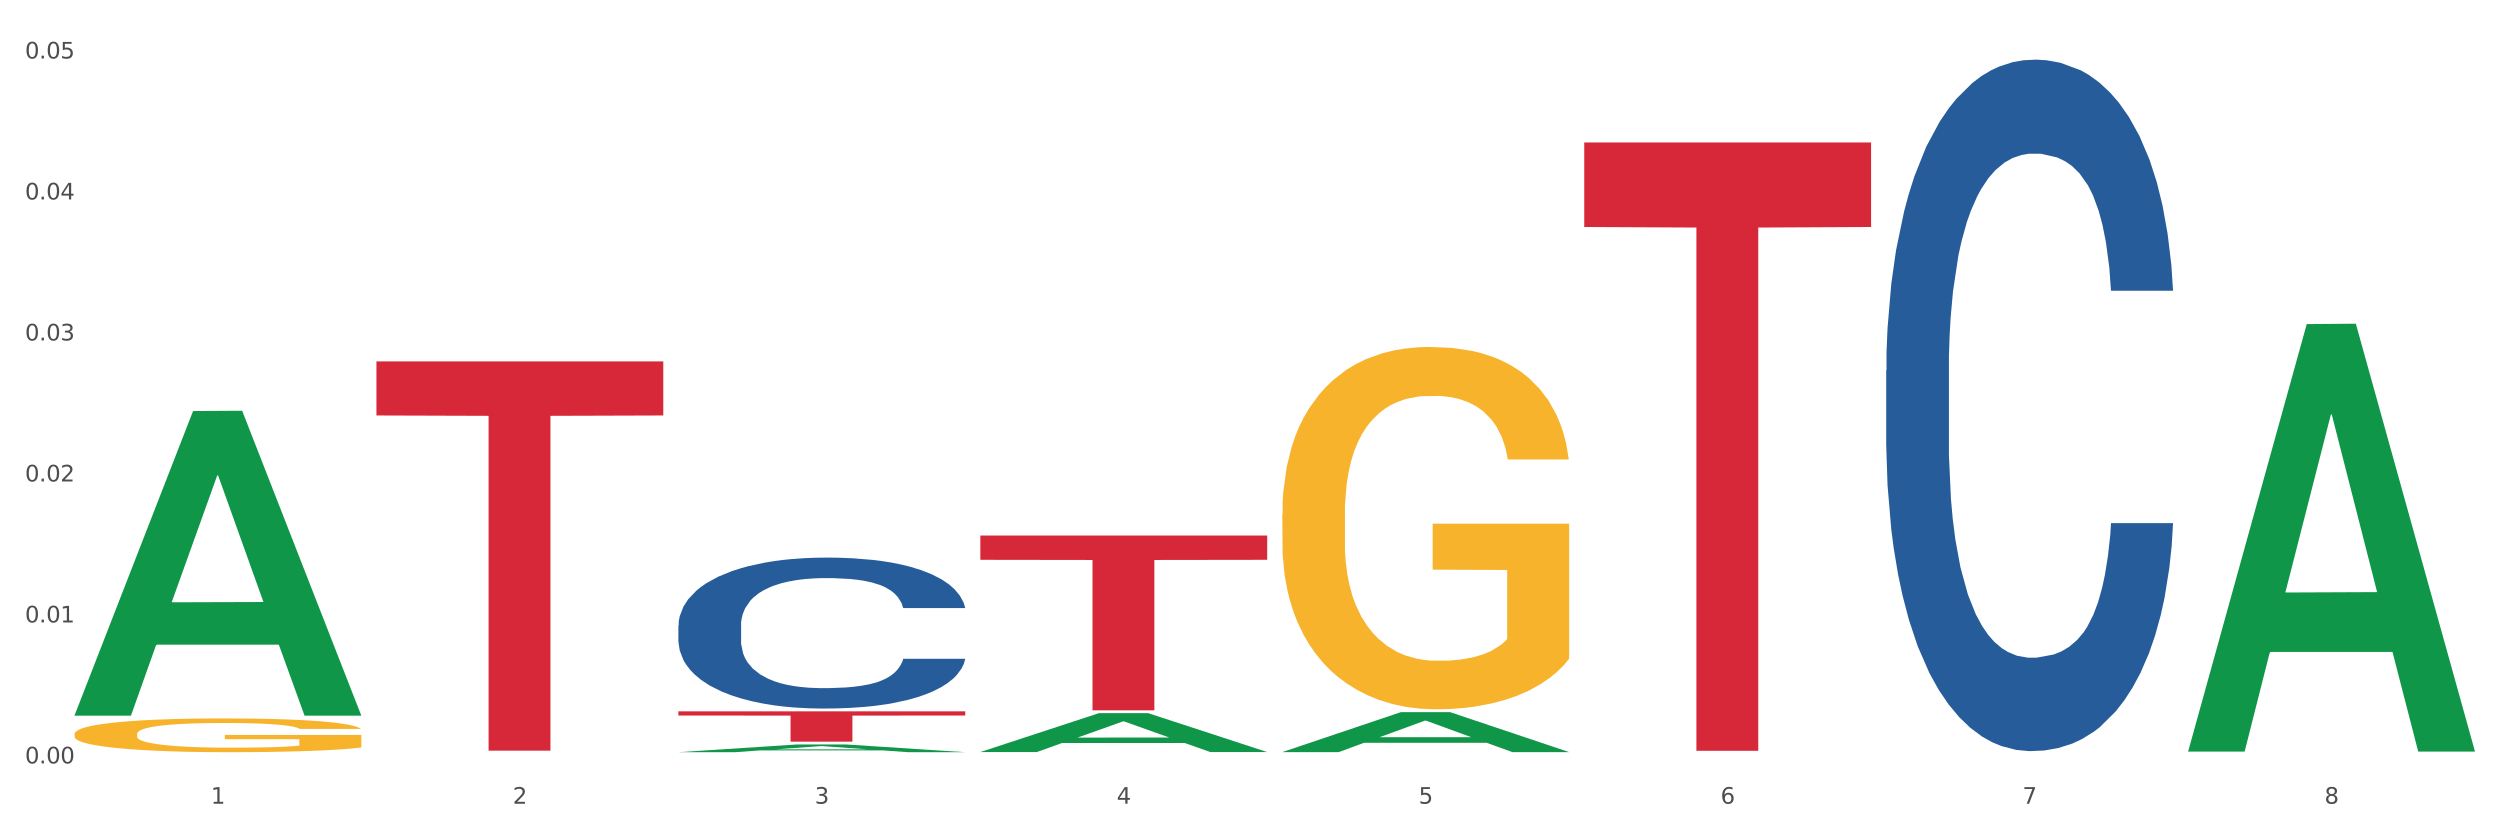 <?xml version="1.0" encoding="utf-8" standalone="no"?>
<!DOCTYPE svg PUBLIC "-//W3C//DTD SVG 1.1//EN"
  "http://www.w3.org/Graphics/SVG/1.1/DTD/svg11.dtd">
<svg xmlns:xlink="http://www.w3.org/1999/xlink" width="1080pt" height="360pt" viewBox="0 0 1080 360" xmlns="http://www.w3.org/2000/svg" version="1.1">
 <rect x="0" y="0" width="1080" height="360" fill="#333333" stroke="none"/>
 <defs>
  <style type="text/css">*{stroke-linejoin: round; stroke-linecap: butt}</style>
 </defs>
 <g id="figure_1">
  <g id="patch_1">
   <path d="M 0 360 
L 1080 360 
L 1080 0 
L 0 0 
z
" style="fill: #ffffff; stroke: #ffffff; stroke-linejoin: miter"/>
  </g>
  <g id="axes_1">
   <g id="matplotlib.axis_1">
    <g id="xtick_1">
     <g id="text_1">
      <!-- 1 -->
      <g style="fill: #4d4d4d" transform="translate(91.082 347.204) scale(0.096 -0.096)">
       <defs>
        <path id="DejaVuSans-31" d="M 794 531 
L 1825 531 
L 1825 4091 
L 703 3866 
L 703 4441 
L 1819 4666 
L 2450 4666 
L 2450 531 
L 3481 531 
L 3481 0 
L 794 0 
L 794 531 
z
" transform="scale(0.016)"/>
       </defs>
       <use xlink:href="#DejaVuSans-31"/>
      </g>
     </g>
    </g>
    <g id="xtick_2">
     <g id="text_2">
      <!-- 2 -->
      <g style="fill: #4d4d4d" transform="translate(221.525 347.204) scale(0.096 -0.096)">
       <defs>
        <path id="DejaVuSans-32" d="M 1228 531 
L 3431 531 
L 3431 0 
L 469 0 
L 469 531 
Q 828 903 1448 1529 
Q 2069 2156 2228 2338 
Q 2531 2678 2651 2914 
Q 2772 3150 2772 3378 
Q 2772 3750 2511 3984 
Q 2250 4219 1831 4219 
Q 1534 4219 1204 4116 
Q 875 4013 500 3803 
L 500 4441 
Q 881 4594 1212 4672 
Q 1544 4750 1819 4750 
Q 2544 4750 2975 4387 
Q 3406 4025 3406 3419 
Q 3406 3131 3298 2873 
Q 3191 2616 2906 2266 
Q 2828 2175 2409 1742 
Q 1991 1309 1228 531 
z
" transform="scale(0.016)"/>
       </defs>
       <use xlink:href="#DejaVuSans-32"/>
      </g>
     </g>
    </g>
    <g id="xtick_3">
     <g id="text_3">
      <!-- 3 -->
      <g style="fill: #4d4d4d" transform="translate(351.968 347.204) scale(0.096 -0.096)">
       <defs>
        <path id="DejaVuSans-33" d="M 2597 2516 
Q 3050 2419 3304 2112 
Q 3559 1806 3559 1356 
Q 3559 666 3084 287 
Q 2609 -91 1734 -91 
Q 1441 -91 1130 -33 
Q 819 25 488 141 
L 488 750 
Q 750 597 1062 519 
Q 1375 441 1716 441 
Q 2309 441 2620 675 
Q 2931 909 2931 1356 
Q 2931 1769 2642 2001 
Q 2353 2234 1838 2234 
L 1294 2234 
L 1294 2753 
L 1863 2753 
Q 2328 2753 2575 2939 
Q 2822 3125 2822 3475 
Q 2822 3834 2567 4026 
Q 2313 4219 1838 4219 
Q 1578 4219 1281 4162 
Q 984 4106 628 3988 
L 628 4550 
Q 988 4650 1302 4700 
Q 1616 4750 1894 4750 
Q 2613 4750 3031 4423 
Q 3450 4097 3450 3541 
Q 3450 3153 3228 2886 
Q 3006 2619 2597 2516 
z
" transform="scale(0.016)"/>
       </defs>
       <use xlink:href="#DejaVuSans-33"/>
      </g>
     </g>
    </g>
    <g id="xtick_4">
     <g id="text_4">
      <!-- 4 -->
      <g style="fill: #4d4d4d" transform="translate(482.412 347.204) scale(0.096 -0.096)">
       <defs>
        <path id="DejaVuSans-34" d="M 2419 4116 
L 825 1625 
L 2419 1625 
L 2419 4116 
z
M 2253 4666 
L 3047 4666 
L 3047 1625 
L 3713 1625 
L 3713 1100 
L 3047 1100 
L 3047 0 
L 2419 0 
L 2419 1100 
L 313 1100 
L 313 1709 
L 2253 4666 
z
" transform="scale(0.016)"/>
       </defs>
       <use xlink:href="#DejaVuSans-34"/>
      </g>
     </g>
    </g>
    <g id="xtick_5">
     <g id="text_5">
      <!-- 5 -->
      <g style="fill: #4d4d4d" transform="translate(612.855 347.204) scale(0.096 -0.096)">
       <defs>
        <path id="DejaVuSans-35" d="M 691 4666 
L 3169 4666 
L 3169 4134 
L 1269 4134 
L 1269 2991 
Q 1406 3038 1543 3061 
Q 1681 3084 1819 3084 
Q 2600 3084 3056 2656 
Q 3513 2228 3513 1497 
Q 3513 744 3044 326 
Q 2575 -91 1722 -91 
Q 1428 -91 1123 -41 
Q 819 9 494 109 
L 494 744 
Q 775 591 1075 516 
Q 1375 441 1709 441 
Q 2250 441 2565 725 
Q 2881 1009 2881 1497 
Q 2881 1984 2565 2268 
Q 2250 2553 1709 2553 
Q 1456 2553 1204 2497 
Q 953 2441 691 2322 
L 691 4666 
z
" transform="scale(0.016)"/>
       </defs>
       <use xlink:href="#DejaVuSans-35"/>
      </g>
     </g>
    </g>
    <g id="xtick_6">
     <g id="text_6">
      <!-- 6 -->
      <g style="fill: #4d4d4d" transform="translate(743.299 347.204) scale(0.096 -0.096)">
       <defs>
        <path id="DejaVuSans-36" d="M 2113 2584 
Q 1688 2584 1439 2293 
Q 1191 2003 1191 1497 
Q 1191 994 1439 701 
Q 1688 409 2113 409 
Q 2538 409 2786 701 
Q 3034 994 3034 1497 
Q 3034 2003 2786 2293 
Q 2538 2584 2113 2584 
z
M 3366 4563 
L 3366 3988 
Q 3128 4100 2886 4159 
Q 2644 4219 2406 4219 
Q 1781 4219 1451 3797 
Q 1122 3375 1075 2522 
Q 1259 2794 1537 2939 
Q 1816 3084 2150 3084 
Q 2853 3084 3261 2657 
Q 3669 2231 3669 1497 
Q 3669 778 3244 343 
Q 2819 -91 2113 -91 
Q 1303 -91 875 529 
Q 447 1150 447 2328 
Q 447 3434 972 4092 
Q 1497 4750 2381 4750 
Q 2619 4750 2861 4703 
Q 3103 4656 3366 4563 
z
" transform="scale(0.016)"/>
       </defs>
       <use xlink:href="#DejaVuSans-36"/>
      </g>
     </g>
    </g>
    <g id="xtick_7">
     <g id="text_7">
      <!-- 7 -->
      <g style="fill: #4d4d4d" transform="translate(873.742 347.204) scale(0.096 -0.096)">
       <defs>
        <path id="DejaVuSans-37" d="M 525 4666 
L 3525 4666 
L 3525 4397 
L 1831 0 
L 1172 0 
L 2766 4134 
L 525 4134 
L 525 4666 
z
" transform="scale(0.016)"/>
       </defs>
       <use xlink:href="#DejaVuSans-37"/>
      </g>
     </g>
    </g>
    <g id="xtick_8">
     <g id="text_8">
      <!-- 8 -->
      <g style="fill: #4d4d4d" transform="translate(1004.185 347.204) scale(0.096 -0.096)">
       <defs>
        <path id="DejaVuSans-38" d="M 2034 2216 
Q 1584 2216 1326 1975 
Q 1069 1734 1069 1313 
Q 1069 891 1326 650 
Q 1584 409 2034 409 
Q 2484 409 2743 651 
Q 3003 894 3003 1313 
Q 3003 1734 2745 1975 
Q 2488 2216 2034 2216 
z
M 1403 2484 
Q 997 2584 770 2862 
Q 544 3141 544 3541 
Q 544 4100 942 4425 
Q 1341 4750 2034 4750 
Q 2731 4750 3128 4425 
Q 3525 4100 3525 3541 
Q 3525 3141 3298 2862 
Q 3072 2584 2669 2484 
Q 3125 2378 3379 2068 
Q 3634 1759 3634 1313 
Q 3634 634 3220 271 
Q 2806 -91 2034 -91 
Q 1263 -91 848 271 
Q 434 634 434 1313 
Q 434 1759 690 2068 
Q 947 2378 1403 2484 
z
M 1172 3481 
Q 1172 3119 1398 2916 
Q 1625 2713 2034 2713 
Q 2441 2713 2670 2916 
Q 2900 3119 2900 3481 
Q 2900 3844 2670 4047 
Q 2441 4250 2034 4250 
Q 1625 4250 1398 4047 
Q 1172 3844 1172 3481 
z
" transform="scale(0.016)"/>
       </defs>
       <use xlink:href="#DejaVuSans-38"/>
      </g>
     </g>
    </g>
    <g id="xtick_9"/>
    <g id="xtick_10"/>
    <g id="xtick_11"/>
    <g id="xtick_12"/>
    <g id="xtick_13"/>
    <g id="xtick_14"/>
    <g id="xtick_15"/>
   </g>
   <g id="matplotlib.axis_2">
    <g id="ytick_1">
     <g id="text_9">
      <!-- 0.00 -->
      <g style="fill: #4d4d4d" transform="translate(10.8 329.798) scale(0.096 -0.096)">
       <defs>
        <path id="DejaVuSans-30" d="M 2034 4250 
Q 1547 4250 1301 3770 
Q 1056 3291 1056 2328 
Q 1056 1369 1301 889 
Q 1547 409 2034 409 
Q 2525 409 2770 889 
Q 3016 1369 3016 2328 
Q 3016 3291 2770 3770 
Q 2525 4250 2034 4250 
z
M 2034 4750 
Q 2819 4750 3233 4129 
Q 3647 3509 3647 2328 
Q 3647 1150 3233 529 
Q 2819 -91 2034 -91 
Q 1250 -91 836 529 
Q 422 1150 422 2328 
Q 422 3509 836 4129 
Q 1250 4750 2034 4750 
z
" transform="scale(0.016)"/>
        <path id="DejaVuSans-2e" d="M 684 794 
L 1344 794 
L 1344 0 
L 684 0 
L 684 794 
z
" transform="scale(0.016)"/>
       </defs>
       <use xlink:href="#DejaVuSans-30"/>
       <use xlink:href="#DejaVuSans-2e" transform="translate(63.623 0)"/>
       <use xlink:href="#DejaVuSans-30" transform="translate(95.41 0)"/>
       <use xlink:href="#DejaVuSans-30" transform="translate(159.033 0)"/>
      </g>
     </g>
    </g>
    <g id="ytick_2">
     <g id="text_10">
      <!-- 0.01 -->
      <g style="fill: #4d4d4d" transform="translate(10.8 268.893) scale(0.096 -0.096)">
       <use xlink:href="#DejaVuSans-30"/>
       <use xlink:href="#DejaVuSans-2e" transform="translate(63.623 0)"/>
       <use xlink:href="#DejaVuSans-30" transform="translate(95.41 0)"/>
       <use xlink:href="#DejaVuSans-31" transform="translate(159.033 0)"/>
      </g>
     </g>
    </g>
    <g id="ytick_3">
     <g id="text_11">
      <!-- 0.02 -->
      <g style="fill: #4d4d4d" transform="translate(10.8 207.988) scale(0.096 -0.096)">
       <use xlink:href="#DejaVuSans-30"/>
       <use xlink:href="#DejaVuSans-2e" transform="translate(63.623 0)"/>
       <use xlink:href="#DejaVuSans-30" transform="translate(95.41 0)"/>
       <use xlink:href="#DejaVuSans-32" transform="translate(159.033 0)"/>
      </g>
     </g>
    </g>
    <g id="ytick_4">
     <g id="text_12">
      <!-- 0.03 -->
      <g style="fill: #4d4d4d" transform="translate(10.8 147.083) scale(0.096 -0.096)">
       <use xlink:href="#DejaVuSans-30"/>
       <use xlink:href="#DejaVuSans-2e" transform="translate(63.623 0)"/>
       <use xlink:href="#DejaVuSans-30" transform="translate(95.41 0)"/>
       <use xlink:href="#DejaVuSans-33" transform="translate(159.033 0)"/>
      </g>
     </g>
    </g>
    <g id="ytick_5">
     <g id="text_13">
      <!-- 0.04 -->
      <g style="fill: #4d4d4d" transform="translate(10.8 86.177) scale(0.096 -0.096)">
       <use xlink:href="#DejaVuSans-30"/>
       <use xlink:href="#DejaVuSans-2e" transform="translate(63.623 0)"/>
       <use xlink:href="#DejaVuSans-30" transform="translate(95.41 0)"/>
       <use xlink:href="#DejaVuSans-34" transform="translate(159.033 0)"/>
      </g>
     </g>
    </g>
    <g id="ytick_6">
     <g id="text_14">
      <!-- 0.05 -->
      <g style="fill: #4d4d4d" transform="translate(10.8 25.272) scale(0.096 -0.096)">
       <use xlink:href="#DejaVuSans-30"/>
       <use xlink:href="#DejaVuSans-2e" transform="translate(63.623 0)"/>
       <use xlink:href="#DejaVuSans-30" transform="translate(95.41 0)"/>
       <use xlink:href="#DejaVuSans-35" transform="translate(159.033 0)"/>
      </g>
     </g>
    </g>
    <g id="ytick_7"/>
    <g id="ytick_8"/>
    <g id="ytick_9"/>
    <g id="ytick_10"/>
    <g id="ytick_11"/>
   </g>
   <g id="PolyCollection_1">
    <path d="M 32.175 308.921 
L 32.303 308.798 
L 83.404 177.57 
L 104.611 177.447 
L 156.096 309.169 
L 131.567 309.169 
L 120.453 278.495 
L 67.691 278.495 
L 67.307 278.99 
L 56.576 309.169 
L 32.175 309.169 
L 32.175 308.921 
L 74.334 260.19 
L 113.81 260.067 
L 94.263 205.523 
L 94.008 205.275 
L 93.752 205.646 
L 74.206 260.067 
L 74.334 260.19 
L 32.175 308.921 
z
" clip-path="url(#pe82ec556cc)" style="fill: #109648"/>
    <path d="M 293.062 324.943 
L 293.19 324.94 
L 344.291 321.613 
L 365.498 321.61 
L 416.983 324.95 
L 392.454 324.95 
L 381.34 324.172 
L 328.577 324.172 
L 328.194 324.184 
L 317.463 324.95 
L 293.062 324.95 
L 293.062 324.943 
L 335.221 323.708 
L 374.696 323.705 
L 355.15 322.322 
L 354.895 322.315 
L 354.639 322.325 
L 335.093 323.705 
L 335.221 323.708 
L 293.062 324.943 
z
" clip-path="url(#pe82ec556cc)" style="fill: #109648"/>
    <path d="M 423.505 324.861 
L 423.633 324.845 
L 474.734 308.076 
L 495.942 308.06 
L 547.426 324.893 
L 522.898 324.893 
L 511.783 320.973 
L 459.021 320.973 
L 458.637 321.036 
L 447.906 324.893 
L 423.505 324.893 
L 423.505 324.861 
L 465.664 318.634 
L 505.14 318.618 
L 485.594 311.648 
L 485.338 311.616 
L 485.083 311.663 
L 465.536 318.618 
L 465.664 318.634 
L 423.505 324.861 
z
" clip-path="url(#pe82ec556cc)" style="fill: #109648"/>
    <path d="M 553.949 324.877 
L 554.076 324.861 
L 605.178 307.645 
L 626.385 307.629 
L 677.87 324.91 
L 653.341 324.91 
L 642.226 320.886 
L 589.464 320.886 
L 589.081 320.951 
L 578.35 324.91 
L 553.949 324.91 
L 553.949 324.877 
L 596.107 318.484 
L 635.583 318.468 
L 616.037 311.312 
L 615.781 311.28 
L 615.526 311.329 
L 595.98 318.468 
L 596.107 318.484 
L 553.949 324.877 
z
" clip-path="url(#pe82ec556cc)" style="fill: #109648"/>
    <path d="M 945.279 324.349 
L 945.407 324.176 
L 996.508 140.009 
L 1017.715 139.836 
L 1069.2 324.696 
L 1044.671 324.696 
L 1033.557 281.649 
L 980.794 281.649 
L 980.411 282.343 
L 969.68 324.696 
L 945.279 324.696 
L 945.279 324.349 
L 987.438 255.959 
L 1026.913 255.786 
L 1007.367 179.238 
L 1007.112 178.891 
L 1006.856 179.411 
L 987.31 255.786 
L 987.438 255.959 
L 945.279 324.349 
z
" clip-path="url(#pe82ec556cc)" style="fill: #109648"/>
    <path d="M 423.505 231.345 
L 547.426 231.345 
L 547.426 241.839 
L 498.68 241.91 
L 498.68 306.858 
L 471.958 306.858 
L 471.958 241.91 
L 423.505 241.839 
L 423.505 231.416 
L 423.505 231.345 
z
" clip-path="url(#pe82ec556cc)" style="fill: #d62839"/>
    <path d="M 814.835 159.985 
L 814.982 159.712 
L 814.982 152.073 
L 815.421 141.706 
L 817.033 122.609 
L 819.083 108.15 
L 822.599 91.235 
L 824.503 84.142 
L 826.993 76.231 
L 832.12 63.408 
L 837.979 52.496 
L 842.08 46.494 
L 845.157 42.674 
L 852.041 35.854 
L 855.996 32.853 
L 860.097 30.397 
L 863.613 28.76 
L 869.472 26.851 
L 874.159 26.032 
L 879.579 25.759 
L 884.12 26.032 
L 890.126 27.124 
L 898.914 30.397 
L 902.283 32.307 
L 906.824 35.581 
L 911.512 39.946 
L 915.32 44.311 
L 919.714 50.586 
L 924.255 58.77 
L 928.65 69.137 
L 931.726 78.686 
L 934.216 88.78 
L 936.413 101.057 
L 938.024 114.425 
L 938.757 125.61 
L 911.951 125.61 
L 911.219 115.516 
L 909.754 104.603 
L 908.289 97.237 
L 906.678 91.235 
L 904.188 84.415 
L 901.99 80.05 
L 898.328 74.866 
L 894.959 71.593 
L 892.176 69.683 
L 888.807 68.046 
L 881.63 66.409 
L 876.503 66.409 
L 873.28 66.955 
L 869.326 68.319 
L 865.957 70.229 
L 862.002 73.502 
L 858.926 77.049 
L 855.849 81.687 
L 854.092 84.961 
L 851.455 90.963 
L 849.697 95.873 
L 847.354 104.331 
L 846.035 110.333 
L 843.692 125.883 
L 842.666 137.341 
L 842.227 145.253 
L 841.934 153.983 
L 841.934 196.543 
L 842.813 215.64 
L 843.545 223.824 
L 844.717 233.1 
L 846.914 245.104 
L 850.137 256.835 
L 853.506 265.292 
L 856.289 270.476 
L 858.926 274.295 
L 861.562 277.296 
L 864.785 280.024 
L 867.421 281.661 
L 871.376 283.298 
L 876.064 284.117 
L 879.726 284.117 
L 887.196 282.752 
L 890.565 281.388 
L 893.788 279.479 
L 897.303 276.478 
L 900.086 273.204 
L 901.697 270.749 
L 904.334 265.565 
L 906.385 260.109 
L 908.142 253.834 
L 909.314 248.378 
L 910.633 240.193 
L 911.658 230.917 
L 911.951 226.007 
L 938.757 226.007 
L 938.171 235.828 
L 937.145 245.377 
L 935.095 258.199 
L 933.483 265.565 
L 930.993 274.568 
L 928.357 282.207 
L 924.695 290.664 
L 921.326 296.939 
L 917.81 302.395 
L 914.002 307.306 
L 907.117 314.126 
L 904.627 316.036 
L 899.354 319.31 
L 895.252 321.22 
L 889.247 323.129 
L 883.095 324.221 
L 876.65 324.493 
L 870.937 323.948 
L 864.638 322.311 
L 860.683 320.674 
L 856.289 318.219 
L 851.162 314.399 
L 846.328 309.761 
L 841.788 304.305 
L 837.54 298.03 
L 833.585 290.937 
L 828.458 279.206 
L 824.649 267.748 
L 821.866 257.108 
L 819.962 248.105 
L 818.058 236.647 
L 817.033 228.735 
L 815.421 209.638 
L 814.835 191.905 
L 814.835 159.985 
z
" clip-path="url(#pe82ec556cc)" style="fill: #255c99"/>
    <path d="M 293.062 270.18 
L 293.208 270.12 
L 293.208 268.453 
L 293.648 266.189 
L 295.259 262.02 
L 297.31 258.864 
L 300.825 255.171 
L 302.729 253.622 
L 305.22 251.895 
L 310.346 249.096 
L 316.205 246.713 
L 320.307 245.403 
L 323.383 244.569 
L 330.267 243.08 
L 334.222 242.425 
L 338.324 241.889 
L 341.839 241.532 
L 347.698 241.115 
L 352.386 240.936 
L 357.806 240.877 
L 362.346 240.936 
L 368.352 241.174 
L 377.141 241.889 
L 380.51 242.306 
L 385.051 243.021 
L 389.738 243.974 
L 393.546 244.927 
L 397.941 246.297 
L 402.482 248.083 
L 406.876 250.347 
L 409.952 252.431 
L 412.442 254.635 
L 414.639 257.315 
L 416.251 260.234 
L 416.983 262.675 
L 390.177 262.675 
L 389.445 260.472 
L 387.98 258.089 
L 386.515 256.481 
L 384.904 255.171 
L 382.414 253.682 
L 380.217 252.729 
L 376.555 251.597 
L 373.186 250.883 
L 370.403 250.466 
L 367.034 250.108 
L 359.856 249.751 
L 354.729 249.751 
L 351.507 249.87 
L 347.552 250.168 
L 344.183 250.585 
L 340.228 251.3 
L 337.152 252.074 
L 334.076 253.086 
L 332.318 253.801 
L 329.682 255.111 
L 327.924 256.183 
L 325.58 258.03 
L 324.262 259.34 
L 321.918 262.735 
L 320.893 265.237 
L 320.453 266.964 
L 320.16 268.87 
L 320.16 278.161 
L 321.039 282.33 
L 321.772 284.117 
L 322.944 286.142 
L 325.141 288.763 
L 328.363 291.324 
L 331.732 293.17 
L 334.515 294.302 
L 337.152 295.135 
L 339.789 295.791 
L 343.011 296.386 
L 345.648 296.744 
L 349.603 297.101 
L 354.29 297.28 
L 357.952 297.28 
L 365.422 296.982 
L 368.791 296.684 
L 372.014 296.267 
L 375.529 295.612 
L 378.313 294.897 
L 379.924 294.361 
L 382.56 293.23 
L 384.611 292.038 
L 386.369 290.668 
L 387.541 289.477 
L 388.859 287.691 
L 389.884 285.665 
L 390.177 284.593 
L 416.983 284.593 
L 416.397 286.738 
L 415.372 288.822 
L 413.321 291.621 
L 411.71 293.23 
L 409.22 295.195 
L 406.583 296.863 
L 402.921 298.709 
L 399.552 300.079 
L 396.037 301.27 
L 392.228 302.342 
L 385.344 303.831 
L 382.853 304.248 
L 377.58 304.963 
L 373.479 305.38 
L 367.473 305.797 
L 361.321 306.035 
L 354.876 306.094 
L 349.163 305.975 
L 342.865 305.618 
L 338.91 305.261 
L 334.515 304.725 
L 329.389 303.891 
L 324.555 302.878 
L 320.014 301.687 
L 315.766 300.317 
L 311.811 298.769 
L 306.684 296.208 
L 302.876 293.706 
L 300.093 291.383 
L 298.189 289.418 
L 296.284 286.916 
L 295.259 285.189 
L 293.648 281.02 
L 293.062 277.148 
L 293.062 270.18 
z
" clip-path="url(#pe82ec556cc)" style="fill: #255c99"/>
    <path d="M 684.392 61.539 
L 808.313 61.539 
L 808.313 98.059 
L 759.567 98.306 
L 759.567 324.338 
L 732.845 324.338 
L 732.845 98.306 
L 684.392 98.059 
L 684.392 61.786 
L 684.392 61.539 
z
" clip-path="url(#pe82ec556cc)" style="fill: #d62839"/>
    <path d="M 293.062 307.296 
L 416.983 307.296 
L 416.983 309.118 
L 368.237 309.13 
L 368.237 320.408 
L 341.514 320.408 
L 341.514 309.13 
L 293.062 309.118 
L 293.062 307.308 
L 293.062 307.296 
z
" clip-path="url(#pe82ec556cc)" style="fill: #d62839"/>
    <path d="M 32.175 317.107 
L 32.321 317.094 
L 32.321 316.615 
L 32.614 316.202 
L 34.077 315.203 
L 36.272 314.378 
L 37.881 313.939 
L 39.49 313.579 
L 41.392 313.22 
L 43.733 312.847 
L 47.976 312.301 
L 50.61 312.021 
L 53.828 311.728 
L 59.681 311.302 
L 63.923 311.063 
L 68.313 310.863 
L 75.482 310.623 
L 80.163 310.517 
L 85.138 310.437 
L 91.136 310.384 
L 95.672 310.37 
L 105.621 310.41 
L 114.106 310.53 
L 118.203 310.623 
L 123.47 310.783 
L 126.25 310.89 
L 130.785 311.103 
L 135.467 311.382 
L 138.686 311.622 
L 143.514 312.074 
L 147.172 312.527 
L 150.537 313.086 
L 152.292 313.472 
L 153.609 313.832 
L 154.779 314.245 
L 155.95 314.897 
L 129.615 314.897 
L 128.591 314.431 
L 126.981 313.992 
L 124.64 313.566 
L 122.592 313.299 
L 119.081 312.967 
L 115.862 312.754 
L 112.497 312.594 
L 108.4 312.461 
L 105.182 312.394 
L 100.646 312.341 
L 91.722 312.354 
L 85.723 312.461 
L 81.626 312.594 
L 78.993 312.714 
L 76.652 312.847 
L 74.019 313.033 
L 70.946 313.313 
L 68.752 313.566 
L 66.557 313.885 
L 64.801 314.205 
L 63.192 314.578 
L 61.875 314.977 
L 60.851 315.39 
L 59.973 315.896 
L 59.242 316.735 
L 59.242 318.559 
L 59.534 318.971 
L 60.266 319.517 
L 61.144 319.93 
L 62.607 320.423 
L 63.923 320.755 
L 66.411 321.235 
L 69.19 321.634 
L 71.385 321.887 
L 73.58 322.1 
L 77.384 322.393 
L 81.626 322.633 
L 85.284 322.779 
L 90.259 322.912 
L 93.624 322.966 
L 96.55 322.992 
L 103.719 322.992 
L 108.839 322.952 
L 114.545 322.859 
L 118.934 322.739 
L 122.592 322.593 
L 126.689 322.353 
L 129.322 322.127 
L 129.322 319.344 
L 97.135 319.331 
L 97.135 317.48 
L 156.096 317.48 
L 156.096 322.912 
L 153.609 323.192 
L 150.829 323.445 
L 147.903 323.671 
L 143.514 323.951 
L 138.247 324.217 
L 133.565 324.404 
L 128.591 324.563 
L 122.738 324.71 
L 115.131 324.843 
L 110.449 324.896 
L 104.596 324.936 
L 97.72 324.95 
L 91.722 324.923 
L 85.869 324.856 
L 79.724 324.736 
L 73.726 324.563 
L 69.19 324.39 
L 64.655 324.177 
L 59.827 323.898 
L 56.023 323.631 
L 53.097 323.392 
L 49.878 323.085 
L 46.367 322.686 
L 43.733 322.327 
L 41.392 321.954 
L 38.905 321.474 
L 37.149 321.062 
L 35.394 320.542 
L 34.37 320.156 
L 33.199 319.557 
L 32.321 318.718 
L 32.175 317.107 
z
" clip-path="url(#pe82ec556cc)" style="fill: #f7b32b"/>
    <path d="M 553.949 222.215 
L 554.095 222.072 
L 554.095 216.925 
L 554.388 212.493 
L 555.851 201.77 
L 558.045 192.906 
L 559.655 188.187 
L 561.264 184.327 
L 563.166 180.467 
L 565.507 176.463 
L 569.75 170.601 
L 572.383 167.599 
L 575.602 164.453 
L 581.454 159.878 
L 585.697 157.305 
L 590.086 155.16 
L 597.255 152.587 
L 601.937 151.443 
L 606.911 150.585 
L 612.91 150.013 
L 617.445 149.87 
L 627.394 150.299 
L 635.88 151.586 
L 639.977 152.587 
L 645.244 154.302 
L 648.023 155.446 
L 652.559 157.734 
L 657.241 160.736 
L 660.459 163.31 
L 665.287 168.171 
L 668.945 173.032 
L 672.31 179.037 
L 674.066 183.183 
L 675.383 187.044 
L 676.553 191.476 
L 677.724 198.482 
L 651.388 198.482 
L 650.364 193.477 
L 648.755 188.759 
L 646.414 184.184 
L 644.366 181.325 
L 640.854 177.75 
L 637.636 175.463 
L 634.271 173.747 
L 630.174 172.317 
L 626.955 171.602 
L 622.42 171.03 
L 613.495 171.173 
L 607.497 172.317 
L 603.4 173.747 
L 600.767 175.034 
L 598.426 176.463 
L 595.792 178.465 
L 592.72 181.468 
L 590.525 184.184 
L 588.331 187.615 
L 586.575 191.047 
L 584.965 195.05 
L 583.649 199.339 
L 582.625 203.772 
L 581.747 209.205 
L 581.015 218.212 
L 581.015 237.8 
L 581.308 242.232 
L 582.039 248.094 
L 582.917 252.526 
L 584.38 257.816 
L 585.697 261.391 
L 588.184 266.538 
L 590.964 270.827 
L 593.159 273.543 
L 595.353 275.831 
L 599.157 278.976 
L 603.4 281.55 
L 607.058 283.123 
L 612.032 284.552 
L 615.397 285.124 
L 618.323 285.41 
L 625.492 285.41 
L 630.613 284.981 
L 636.319 283.981 
L 640.708 282.694 
L 644.366 281.121 
L 648.462 278.548 
L 651.096 276.117 
L 651.096 246.235 
L 618.908 246.092 
L 618.908 226.219 
L 677.87 226.219 
L 677.87 284.552 
L 675.383 287.555 
L 672.603 290.271 
L 669.677 292.702 
L 665.287 295.705 
L 660.02 298.564 
L 655.339 300.566 
L 650.364 302.281 
L 644.512 303.854 
L 636.904 305.284 
L 632.222 305.856 
L 626.37 306.285 
L 619.494 306.428 
L 613.495 306.142 
L 607.643 305.427 
L 601.498 304.14 
L 595.5 302.281 
L 590.964 300.423 
L 586.429 298.135 
L 581.6 295.133 
L 577.796 292.273 
L 574.87 289.7 
L 571.652 286.411 
L 568.14 282.122 
L 565.507 278.262 
L 563.166 274.258 
L 560.679 269.111 
L 558.923 264.679 
L 557.167 259.103 
L 556.143 254.957 
L 554.973 248.523 
L 554.095 239.515 
L 553.949 222.215 
z
" clip-path="url(#pe82ec556cc)" style="fill: #f7b32b"/>
    <path d="M 162.618 156.112 
L 286.54 156.112 
L 286.54 179.484 
L 237.793 179.642 
L 237.793 324.295 
L 211.071 324.295 
L 211.071 179.642 
L 162.618 179.484 
L 162.618 156.27 
L 162.618 156.112 
z
" clip-path="url(#pe82ec556cc)" style="fill: #d62839"/>
   </g>
  </g>
 </g>
 <defs>
  <clipPath id="pe82ec556cc">
   <rect x="32.175" y="10.8" width="1037.025" height="329.109"/>
  </clipPath>
 </defs>
</svg>
